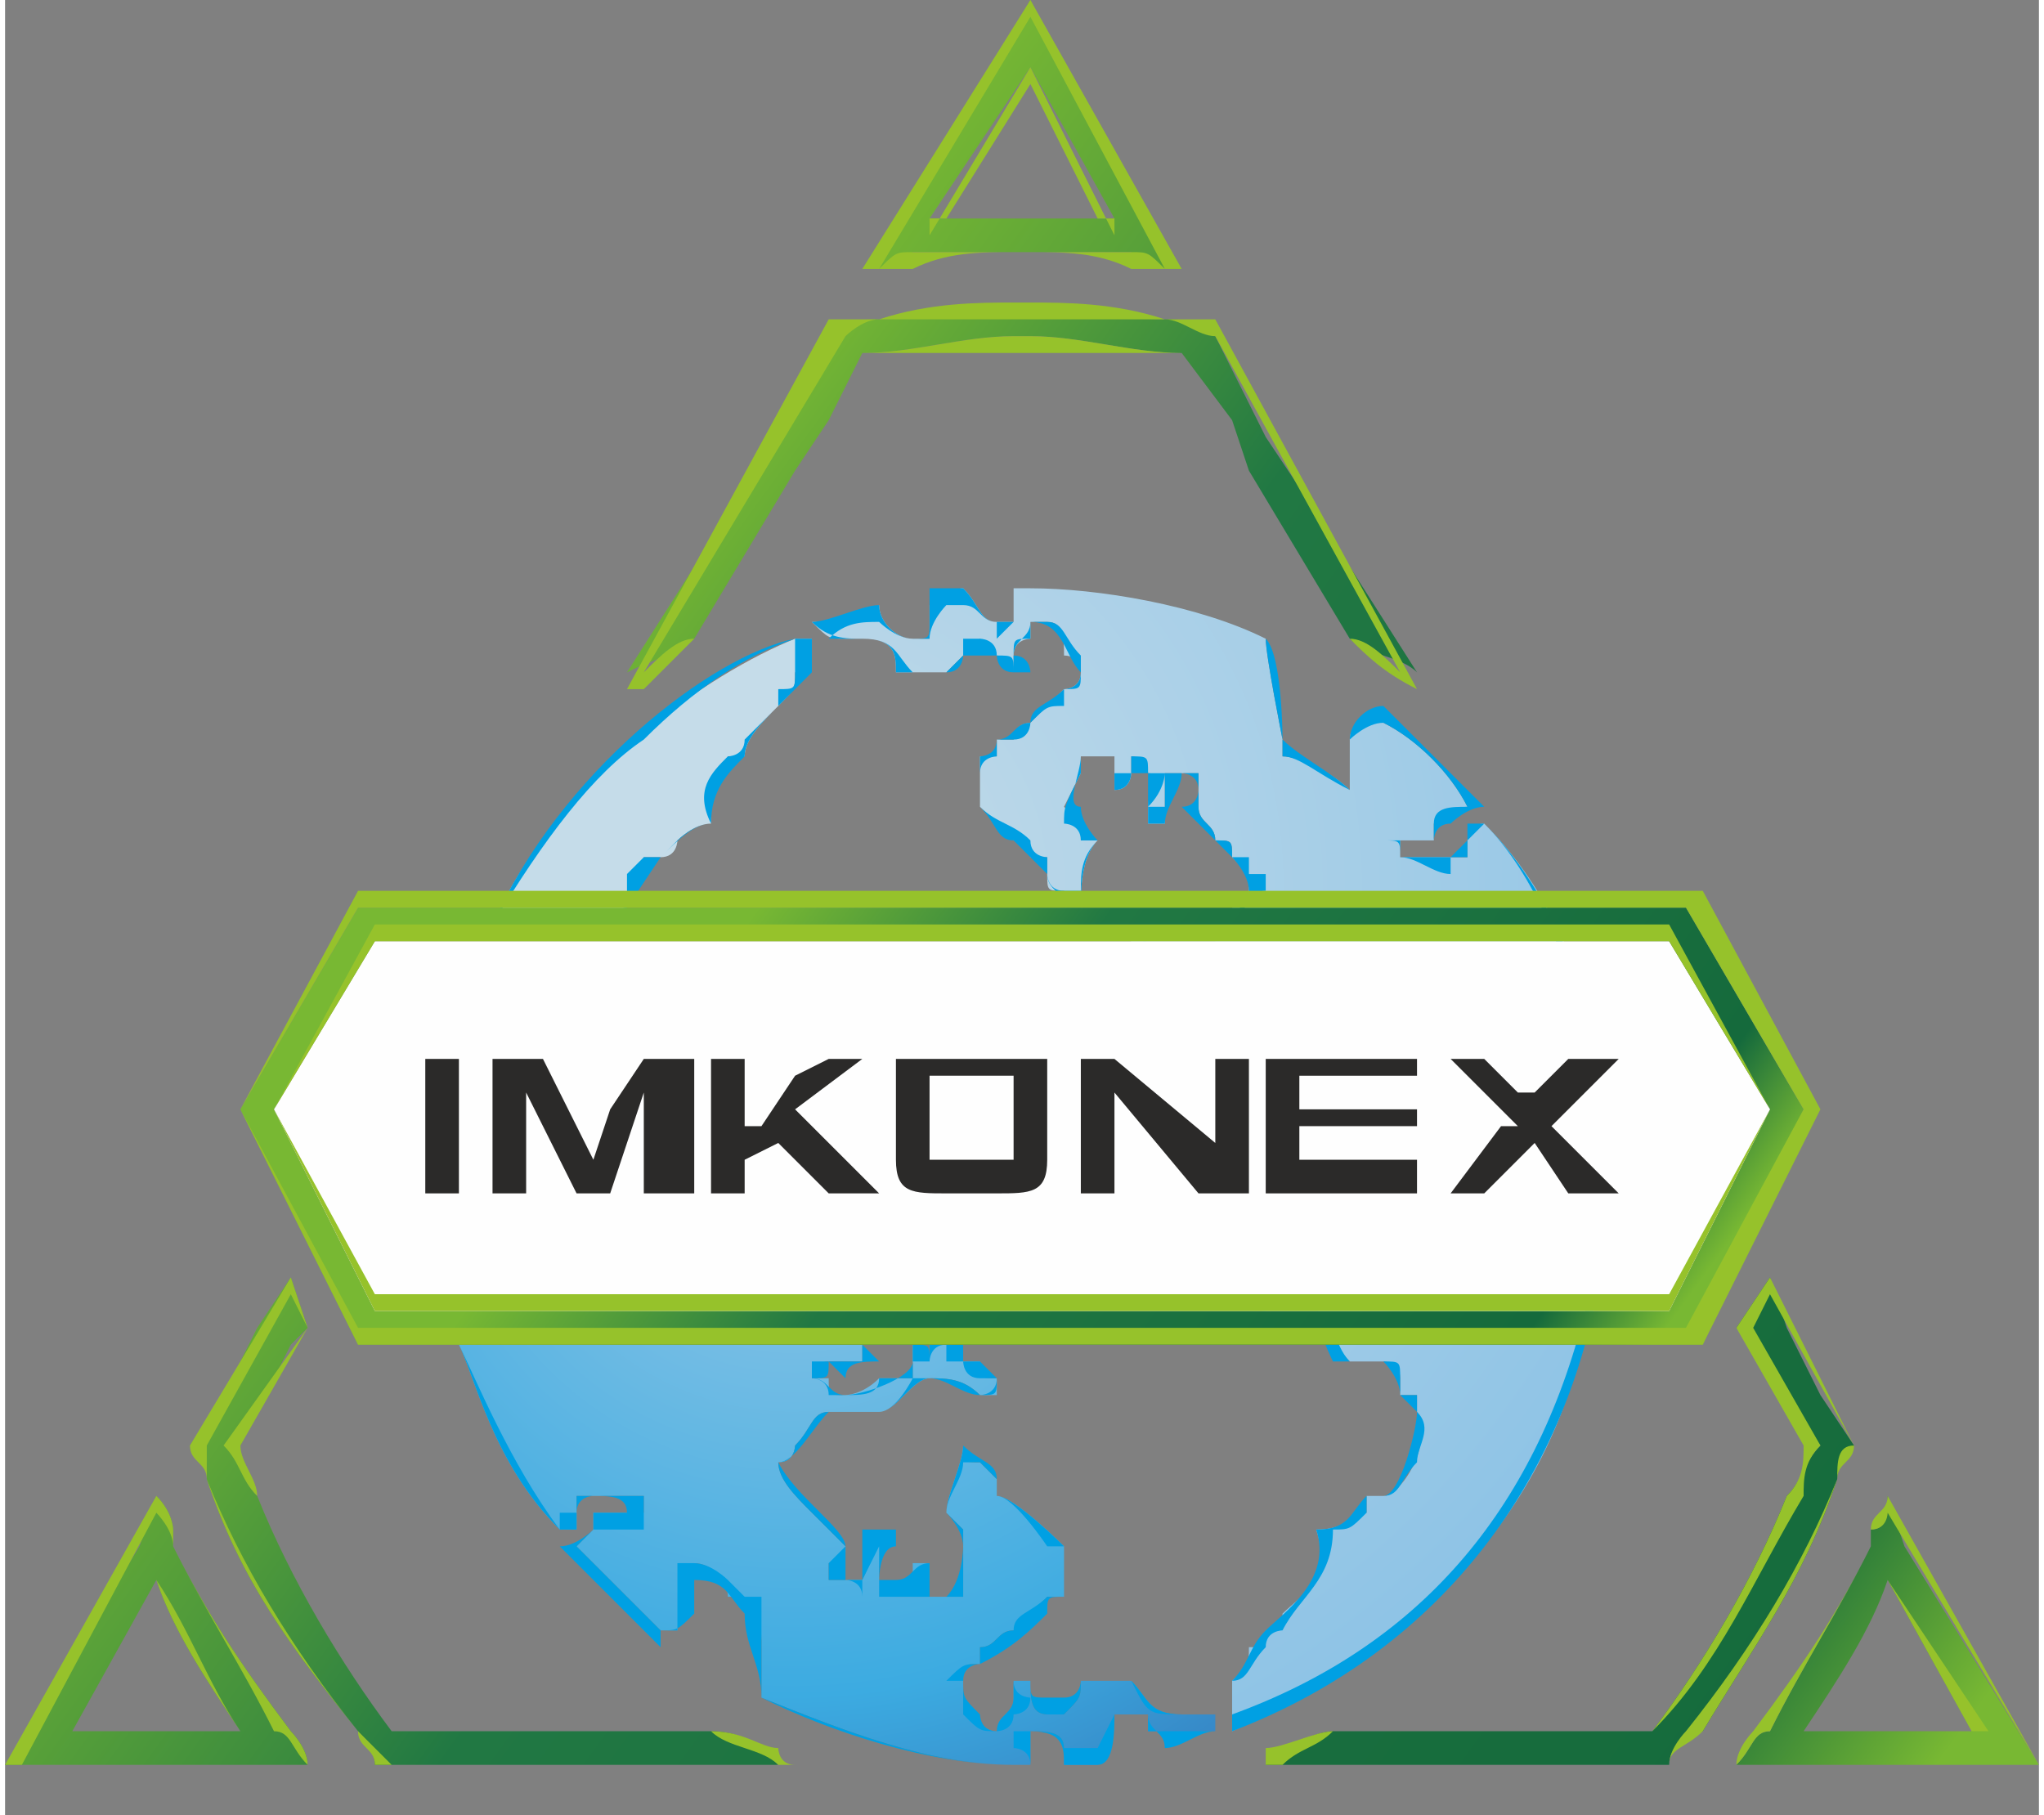 <?xml version="1.0" encoding="UTF-8"?> <svg xmlns="http://www.w3.org/2000/svg" xmlns:xlink="http://www.w3.org/1999/xlink" xml:space="preserve" width="295px" height="262px" version="1.1" style="shape-rendering:geometricPrecision; text-rendering:geometricPrecision; image-rendering:optimizeQuality; fill-rule:evenodd; clip-rule:evenodd" viewBox="0 0 121 108"><rect x="0" y="0" width="121" height="108" fill="#808080" stroke="none"/> <defs> <style type="text/css"> .fil7 {fill:none;fill-rule:nonzero} .fil13 {fill:#FEFEFE;fill-rule:nonzero} .fil14 {fill:#2B2A29;fill-rule:nonzero} .fil1 {fill:#96C22B;fill-rule:nonzero} .fil9 {fill:#00A0E3;fill-rule:nonzero} .fil8 {fill:url(#id0)} .fil11 {fill:url(#id1)} .fil10 {fill:url(#id2)} .fil4 {fill:url(#id3);fill-rule:nonzero} .fil2 {fill:url(#id4);fill-rule:nonzero} .fil6 {fill:url(#id5);fill-rule:nonzero} .fil5 {fill:url(#id6);fill-rule:nonzero} .fil0 {fill:url(#id7);fill-rule:nonzero} .fil12 {fill:url(#id8);fill-rule:nonzero} .fil3 {fill:url(#id9);fill-rule:nonzero} </style> <radialGradient id="id0" gradientUnits="userSpaceOnUse" gradientTransform="matrix(2.001 -0 -0 2.001 -47 -68)" cx="46.877" cy="67.511" r="62.306" fx="46.877" fy="67.511"> <stop offset="0" style="stop-opacity:1; stop-color:#98C8E6"></stop> <stop offset="0.271" style="stop-opacity:1; stop-color:#3CABE1"></stop> <stop offset="0.51" style="stop-opacity:1; stop-color:#2C4594"></stop> <stop offset="0.678" style="stop-opacity:1; stop-color:#363785"></stop> <stop offset="0.741" style="stop-opacity:1; stop-color:#2C4594"></stop> <stop offset="1" style="stop-opacity:1; stop-color:#2C4594"></stop> </radialGradient> <radialGradient id="id1" gradientUnits="userSpaceOnUse" gradientTransform="matrix(2.411 -0 -0 2.411 -65 -74)" cx="46.172" cy="52.255" r="25.725" fx="46.172" fy="52.255"> <stop offset="0" style="stop-opacity:1; stop-color:#C5DCE9"></stop> <stop offset="0.259" style="stop-opacity:1; stop-color:#C5DCE9"></stop> <stop offset="1" style="stop-opacity:1; stop-color:#94C6E6"></stop> </radialGradient> <radialGradient id="id2" gradientUnits="userSpaceOnUse" gradientTransform="matrix(2.066 -0 -0 2.066 -50 -56)" cx="46.916" cy="52.67" r="93.378" fx="46.916" fy="52.67"> <stop offset="0" style="stop-opacity:1; stop-color:#C5DCE9"></stop> <stop offset="0.302" style="stop-opacity:1; stop-color:#8DC3E6"></stop> <stop offset="0.49" style="stop-opacity:1; stop-color:#3CABE1"></stop> <stop offset="0.702" style="stop-opacity:1; stop-color:#2C4594"></stop> <stop offset="0.839" style="stop-opacity:1; stop-color:#363785"></stop> <stop offset="0.89" style="stop-opacity:1; stop-color:#2C4594"></stop> <stop offset="1" style="stop-opacity:1; stop-color:#2C4594"></stop> </radialGradient> <linearGradient id="id3" gradientUnits="userSpaceOnUse" x1="56.102" y1="4.808" x2="171.329" y2="88.68"> <stop offset="0" style="stop-opacity:1; stop-color:#78B833"></stop> <stop offset="0.29" style="stop-opacity:1; stop-color:#217843"></stop> <stop offset="0.878" style="stop-opacity:1; stop-color:#156A3C"></stop> <stop offset="0.988" style="stop-opacity:1; stop-color:#78B833"></stop> <stop offset="1" style="stop-opacity:1; stop-color:#78B833"></stop> </linearGradient> <linearGradient id="id4" gradientUnits="userSpaceOnUse" xlink:href="#id3" x1="-44.361" y1="-8.807" x2="136.359" y2="122.723"> </linearGradient> <linearGradient id="id5" gradientUnits="userSpaceOnUse" xlink:href="#id3" x1="47.931" y1="19.312" x2="125.506" y2="75.775"> </linearGradient> <linearGradient id="id6" gradientUnits="userSpaceOnUse" xlink:href="#id3" x1="8.435" y1="75.664" x2="96.038" y2="139.422"> </linearGradient> <linearGradient id="id7" gradientUnits="userSpaceOnUse" xlink:href="#id3" x1="5.883" y1="19.703" x2="119.099" y2="102.111"> </linearGradient> <linearGradient id="id8" gradientUnits="userSpaceOnUse" xlink:href="#id3" x1="44.622" y1="54.23" x2="92.429" y2="89.026"> </linearGradient> <linearGradient id="id9" gradientUnits="userSpaceOnUse" xlink:href="#id3" x1="-4.262" y1="87.236" x2="105.252" y2="166.944"> </linearGradient> </defs> <g id="Слой_x0020_1">  <g id="_2341308813792"> <path class="fil0" d="M113 92l-1 -3c0,1 0,2 -1,2 0,0 0,1 0,1 -2,4 -4,7 -6,11 -1,0 -1,1 -2,2l3 0 15 0 -8 -13zm-1 2l0 0 5 9 -10 0c2,-3 4,-6 5,-9z"></path> <path class="fil1" d="M121 105l-18 0 0 0c0,-1 1,-2 1,-2 3,-4 5,-7 7,-11 0,-1 0,-1 0,-1 0,-1 1,-1 1,-2l0 0 9 16zm-18 0l0 0 18 0 -9 -15c0,0 0,1 -1,1 0,0 0,1 0,1 -2,4 -4,7 -6,11 -1,0 -1,1 -2,2zm15 -2l0 0 -11 0 0 0c2,-3 4,-6 5,-9l0 0 6 9zm-11 0l0 0 10 0 -5 -9c-1,3 -3,6 -5,9z"></path> <path class="fil2" d="M110 86l-2 -3 -2 -4 -1 -3 0 0 -2 3 1 1 1 2 3 4c-1,1 -1,2 -2,3 -2,5 -5,10 -8,14l-4 0 -3 0 -12 0c-1,0 -3,1 -4,2 0,0 0,0 0,0l13 0 3 0 5 0 3 0c0,-1 1,-2 2,-2 3,-5 6,-9 8,-15 0,-1 1,-2 1,-2z"></path> <path class="fil1" d="M99 105l-25 0 1 0c0,0 0,-1 0,-1 1,0 3,-1 4,-1l0 0 19 0c3,-4 6,-9 8,-14 1,-1 1,-2 1,-3l-4 -7 2 -3 0 0 5 10 0 0c0,1 -1,1 -1,2 -2,6 -5,10 -8,15 -1,1 -2,1 -2,2l0 0zm-23 0l0 0 23 0c0,-1 1,-2 1,-2 4,-5 7,-10 9,-15 0,-1 0,-2 1,-2l-5 -9 -1 2 4 7 0 0c-1,1 -1,2 -1,3 -3,5 -5,10 -9,14l0 0 -19 0c-1,1 -2,1 -3,2z"></path> <path class="fil3" d="M10 92c0,0 0,0 0,-1 0,0 0,-1 -1,-2l-1 3 -8 13 16 0 2 0c0,-1 -1,-2 -1,-2 -3,-4 -5,-7 -7,-11zm-6 11l0 0 5 -9c1,3 3,6 5,9l-10 0z"></path> <path class="fil1" d="M19 105l-19 0 9 -16 0 0c1,1 1,2 1,2l0 0c0,1 0,1 0,1 2,4 4,7 7,11 0,0 1,1 1,2l1 0zm-18 0l0 0 17 0c-1,-1 -1,-2 -2,-2 -2,-4 -4,-7 -6,-11 0,0 0,0 0,0l0 0c0,-1 -1,-2 -1,-2l-8 15zm13 -2l0 0 -10 0 5 -9 0 0c2,3 3,6 5,9l0 0zm-10 0l0 0 10 0c-2,-3 -4,-6 -5,-9l-5 9z"></path> <path class="fil4" d="M60 15l1 0 0 0c2,0 4,0 6,0 1,1 2,1 3,1l-2 -2 -7 -14 -8 14 -1 2c1,0 1,0 2,-1 2,0 4,0 6,0zm1 -11l0 0 5 9c-2,0 -4,0 -5,0 0,0 0,0 0,0 0,0 -1,0 -1,0 -1,0 -3,0 -5,0l6 -9z"></path> <path class="fil1" d="M51 16l10 -16 9 16 0 0c-1,0 -2,0 -3,0 -2,-1 -4,-1 -6,-1l-1 0c-2,0 -4,0 -6,1 -1,0 -1,0 -2,0l-1 0zm10 -15l0 0 -9 15c1,-1 1,-1 2,-1 2,0 4,0 6,0l1 0c2,0 4,0 6,0 1,0 1,0 2,1l-8 -15zm-6 13l0 0 6 -10 5 10 0 -1c-2,0 -4,0 -5,0l-1 0c-1,0 -3,0 -5,0l0 1zm6 -9l0 0 -5 8c1,0 3,0 4,0l1 0c1,0 3,0 4,0l-4 -8z"></path> <path class="fil5" d="M42 103l-11 0 -3 0 -5 0c-3,-4 -6,-9 -8,-14 -1,-1 -1,-2 -1,-3l2 -4 1 -2 1 -1 -1 -3 0 0 -2 3 -2 4 -2 3c1,0 1,1 1,2 2,6 5,10 9,15 0,0 1,1 1,2l3 0 5 0 3 0 14 0c-1,0 -1,0 -1,0 -1,-1 -2,-2 -4,-2z"></path> <path class="fil1" d="M47 105l-25 0 0 0c0,-1 -1,-1 -1,-2 -4,-5 -7,-9 -9,-15 0,-1 -1,-1 -1,-2l0 0 6 -10 1 3 -4 7c0,1 1,2 1,3 2,5 5,10 8,14l19 0 0 0c2,0 3,1 4,1 0,0 0,1 1,1l0 0zm-24 0l0 0 23 0c-1,-1 -3,-1 -4,-2l-19 0 0 0c-3,-4 -6,-9 -8,-14 -1,-1 -1,-2 -2,-3l0 0 5 -7 -1 -2 -5 9c0,0 0,1 0,2 2,5 5,10 9,15 0,0 1,1 2,2z"></path> <path class="fil6" d="M84 40l-7 -11 -2 -3 -2 -4 -1 -2c-1,-1 -2,-1 -3,-1 -3,0 -6,-1 -8,-1 0,0 0,0 0,0 0,0 -1,0 -1,0 -2,0 -5,1 -8,1 -1,0 -2,0 -2,1l-2 2 -2 4 -2 3 -7 11c2,-1 3,-1 4,-2l6 -10 2 -3 2 -4c3,0 6,-1 9,-1l1 0 0 0c3,0 6,1 9,1l3 4 1 3 6 10c1,1 3,1 4,2z"></path> <path class="fil1" d="M37 41l12 -22 0 0c1,0 2,0 3,0 3,-1 6,-1 8,-1l1 0c2,0 5,0 8,1 1,0 2,0 3,0l0 0 12 22 0 0c-2,-1 -3,-2 -4,-3l0 0 -10 -17c-3,0 -6,0 -9,0l-1 0c-3,0 -6,0 -9,0l-10 17 0 0c-1,1 -2,2 -3,3l-1 0zm13 -21l0 0 -12 20c1,-1 2,-2 3,-2l10 -17 0 0c3,0 6,-1 9,-1l1 0c3,0 6,1 9,1l0 0 10 17c1,0 2,1 3,2l-11 -20c-1,0 -2,-1 -3,-1 -3,0 -6,0 -8,0l-1 0c-2,0 -5,0 -8,0 -1,0 -2,1 -2,1z"></path> <g> <path class="fil7" d="M23 70c0,21 17,38 38,38 20,0 37,-17 37,-38 0,-21 -17,-38 -37,-38 -21,0 -38,17 -38,38z"></path> </g> <path class="fil8" d="M60 105c-5,0 -10,-2 -15,-4 0,-1 0,-2 0,-3 0,-1 0,-2 -1,-2l0 -1 0 0c0,0 -1,0 -1,0 0,-1 -1,-2 -2,-2l0 0 0 0c-1,1 0,2 0,3 0,0 0,0 0,0 -1,0 -1,1 -1,1 0,0 0,0 -1,0 0,0 0,0 0,0 -1,-1 -4,-4 -5,-5 0,0 1,-1 1,-1l0 0 0 -1 3 0 0 0 0 0c0,0 0,0 0,0 0,0 0,0 0,-1 -1,0 -2,0 -3,0 0,0 0,0 0,0 0,0 -1,0 -1,0 0,0 0,0 0,0l0 1 0 0c0,0 0,0 0,1 -1,0 -1,0 -1,0 0,0 0,0 0,0 0,0 0,0 0,0 -4,-4 -5,-9 -6,-11l24 0c0,0 0,0 0,0 0,0 0,0 0,0 0,1 0,1 0,1 -1,0 -1,0 -1,0 -1,0 -1,0 -1,0l0 0 0 0c0,0 0,0 0,0 -1,0 -1,1 -1,1l0 0 0 0c1,0 1,0 1,0 0,1 0,1 1,1l0 0 0 0c0,0 1,0 2,-1 2,0 2,0 2,0 0,-1 0,-1 0,-1 0,-1 0,-1 0,-1 0,0 0,0 0,0 0,0 1,1 1,1l0 0c0,0 0,0 0,0 0,0 0,0 0,0 0,0 0,0 0,0l0 0c0,-1 0,-1 0,-1 1,0 1,0 1,0 0,0 0,0 0,0 1,0 1,0 1,1 0,0 0,0 0,0 0,0 0,0 1,0 0,0 0,0 0,0l0 0 0 0c0,1 0,1 1,1 0,0 0,0 0,0 0,0 0,1 0,1 0,0 -1,0 -1,0l0 0c-1,-1 -2,-1 -3,-1l0 0 0 0c-1,0 -2,2 -3,2 0,0 0,0 0,0 -1,0 -1,0 -1,0 -1,0 -1,0 -1,0 -1,0 -1,0 -1,0 -1,0 -1,1 -2,2 0,0 0,1 -1,1l0 0 0 0c0,1 1,2 2,3 1,1 2,2 2,2 0,1 0,1 -1,1 0,1 0,1 0,1l0 0 1 0c0,0 0,0 0,0 0,0 1,0 1,0l0 0 0 0c0,0 1,-2 1,-3l0 0c0,1 0,1 0,1 0,0 0,0 1,0 -1,0 -1,1 -1,2l0 0 0 0c0,0 0,0 0,0 1,1 1,1 1,1l1 0 0 -1c0,0 0,0 0,-1 0,0 1,0 1,0 0,1 0,1 0,1 -1,0 -1,0 -1,1l1 0 0 0c0,0 0,0 1,0 0,0 0,0 0,0l1 0 0 0c0,-1 0,-3 0,-3l0 -1 0 0c0,0 -1,-1 -1,-1 0,-1 1,-3 1,-4 0,1 0,1 1,1 0,0 1,1 1,1l0 0 0 0c0,1 0,1 0,1l0 0 0 0c1,0 4,3 4,3l0 0 0 0c0,0 0,2 0,3 -1,0 -1,0 -1,0 0,0 0,0 0,0 -1,1 -1,1 -2,2 -1,0 -1,1 -2,1 0,0 0,1 0,1 -1,0 -1,0 -1,1l0 0 0 0c0,0 0,1 0,1 0,0 0,1 0,1l0 0 0 0c1,0 1,1 2,1l0 0 0 0c0,0 0,0 1,-1 0,0 0,0 0,-1l0 0 0 -1 1 0c0,0 0,0 0,0 0,1 0,2 1,2 0,0 0,0 0,0 1,0 1,0 1,0 0,0 0,0 0,0l0 0 0 0c1,-1 1,-1 1,-2 1,0 1,0 2,0 0,0 1,0 1,0 1,1 1,2 3,2 0,0 0,0 0,0 1,0 1,0 2,0 0,0 0,0 0,0 0,1 0,1 0,1 -1,0 -2,0 -3,1 0,-1 0,-1 -1,-1 0,0 0,-1 0,-1l0 0 -2 0 0 0c0,2 -1,3 -1,3l0 0 0 0c-1,0 -1,0 -1,0 -1,0 -1,0 -1,0 0,-1 0,-1 0,-1 0,-1 -1,-1 -2,-1l0 0c0,0 0,0 0,0 0,0 0,0 0,0l0 0 0 1 0 0c0,0 0,1 0,1 0,0 0,0 -1,0z"></path> <path class="fil9" d="M51 80c0,0 0,0 0,0 0,0 0,0 0,0 0,0 0,1 0,1 -1,0 -1,0 -1,0 -1,0 -1,0 -1,0l0 0 -1 0c0,0 0,0 0,0 0,0 0,0 0,1l0 0 0 0c0,0 1,0 1,1 0,0 0,0 1,0l0 0 0 0c1,0 2,0 2,-1 2,0 2,0 2,0 0,-1 0,-1 0,-1 0,0 0,0 0,-1 0,1 0,1 0,1l1 0 0 0c0,0 0,0 0,0 0,0 0,0 0,0 0,0 0,0 0,0l0 0 0 0c0,0 0,-1 1,-1 0,0 0,0 0,0 0,0 0,0 0,1 0,0 0,0 1,0 0,0 0,1 1,1 0,0 0,0 0,0l0 0c0,0 0,0 1,0 0,0 0,0 0,0 0,0 0,0 0,0 0,1 -1,1 -1,1 0,0 0,0 0,0 -1,-1 -2,-1 -3,-1l-1 0 0 0c0,0 -1,2 -2,2 0,0 0,0 0,0 -1,0 -1,0 -1,0 -1,0 -1,0 -1,0 -1,0 -1,0 -1,0 -1,0 -1,1 -2,2 0,0 0,1 -1,1l0 0 0 0c0,1 1,2 2,3 1,1 2,2 2,2 -1,1 -1,1 -1,1 0,1 0,1 0,1l0 0 1 0c0,0 0,0 0,0 0,0 1,0 1,1l0 0 0 -1 0 0c0,0 1,-2 1,-2l0 0c0,0 0,0 0,0 0,0 0,1 0,2l0 1 0 0c0,0 0,0 0,0 1,0 1,0 1,0l1 0 0 0c0,-1 0,-1 0,-1 0,0 0,0 0,1l0 0 0 0 1 0c0,0 0,0 1,0 0,0 0,0 0,0l0 0 1 0 0 0 0 0c0,-1 0,-3 0,-3l0 -1 0 0c0,0 -1,-1 -1,-1 0,-1 1,-2 1,-3 0,0 0,0 1,0 0,0 1,1 1,1l0 0 0 1c0,0 0,0 0,0l0 0 0 0 0 0c1,0 3,3 3,3l0 0 1 0c0,1 0,2 0,3 -1,0 -1,0 -1,0 0,0 0,0 0,0 -1,1 -2,1 -2,2 -1,0 -1,1 -2,1 0,0 0,0 0,1 -1,0 -1,0 -2,1l0 0 1 0c0,0 0,1 0,1 0,0 0,1 0,1l0 0 0 0c1,1 1,1 2,1l0 0 0 0c0,0 1,0 1,-1 0,0 1,0 1,-1l0 0 0 0c0,0 -1,0 -1,-1l1 0c0,0 0,0 0,0 0,1 0,2 1,2 0,0 0,0 0,0 1,0 1,0 1,0 0,0 0,0 0,0l0 0 0 0c1,-1 1,-1 1,-2 1,0 1,0 2,0 0,0 0,0 1,0 1,2 1,2 3,2 0,0 0,0 0,0 1,0 1,0 2,0 0,0 0,0 0,1 0,0 0,0 0,0 -1,0 -2,0 -3,0 0,0 0,0 -1,0 0,0 0,-1 0,-1l0 0 0 0 -2 0 0 0 0 0c-1,2 -1,2 -1,2l0 0 0 0 -1 0c0,0 0,0 0,0 0,0 -1,0 -1,0 0,0 0,0 0,0 0,-1 -1,-1 -2,-1 0,0 0,0 0,0l0 0 0 0c0,0 0,0 0,0 0,0 0,0 0,0l-1 0 0 0 0 1 0 0 0 0c0,0 1,0 1,1 -1,0 -1,0 -1,0 -5,0 -10,-2 -15,-4 0,-1 0,-2 0,-3 0,-1 0,-2 0,-2l0 -1 -1 0c0,0 0,0 -1,-1 0,0 -1,-1 -2,-1l0 0 -1 0c0,1 0,2 0,3 0,0 0,0 0,0 0,0 0,1 0,1 0,0 -1,0 -1,0 0,0 0,0 0,0 -1,-1 -4,-4 -5,-5 0,0 1,-1 1,-1l1 0 0 0 0 0 2 0 0 0 0 -1 0 0 0 0 0 0c0,0 0,0 0,0 0,0 0,-1 0,-1 -1,0 -2,0 -3,0 0,0 0,0 0,0 0,0 -1,0 -1,0 0,0 0,0 0,0l0 0 0 1c0,0 0,0 -1,0 0,1 0,1 0,1 0,0 0,0 0,0 -3,-4 -5,-9 -6,-11l24 0zm0 0l0 0 -24 0c1,2 2,7 6,11 0,0 0,0 0,0 0,0 0,0 1,0 0,-1 0,-1 0,-1 0,-1 1,-1 1,-1 0,0 0,0 0,0 1,0 2,0 2,1 1,0 1,0 1,0 0,0 0,0 0,0 -1,0 -2,0 -3,0 0,1 0,1 0,1 0,0 -1,1 -2,1 1,1 5,5 6,6 0,0 0,-1 0,-1 1,0 1,0 2,-1 0,-1 0,-2 0,-2 2,0 2,1 3,2 0,2 1,3 1,5 4,2 10,4 15,4 1,0 1,0 1,0 0,0 0,-1 0,-1 0,0 0,-1 0,-1 0,0 0,0 0,0 0,0 0,0 0,0 2,0 2,1 2,2 1,0 1,0 2,0 0,0 0,0 0,0 1,0 1,-2 1,-3 0,0 1,0 2,0 0,1 1,1 1,2 1,0 2,-1 3,-1 0,0 0,-1 0,-1 0,0 -1,0 -2,0 0,0 0,0 0,0 -2,0 -2,-1 -3,-2 -1,0 -2,0 -3,0 0,0 0,0 0,0 0,0 0,1 -1,1 0,0 0,0 0,0 0,0 0,0 0,0 -1,0 -1,0 -1,0 -1,0 -1,0 -1,-1 0,0 -1,0 -1,0 0,0 0,1 0,1 0,1 -1,1 -1,2 -1,0 -1,-1 -1,-1 -1,-1 -1,-1 -1,-2 0,-1 1,-1 1,-1 2,-1 3,-2 4,-3 0,-1 0,-1 1,-1 0,-1 0,-3 0,-3 0,0 -3,-3 -4,-3 0,0 0,0 0,-1 0,-1 -1,-1 -2,-2 0,0 0,0 0,0 0,1 -1,3 -1,4 0,0 1,1 1,2 0,0 0,2 -1,3 0,0 0,0 0,0 0,0 0,0 0,0 -1,0 -1,0 -1,0 0,-1 0,-1 0,-1 0,-1 0,-1 0,-1 -1,0 -1,1 -2,1 0,0 0,0 -1,0 0,0 0,-2 1,-2 0,0 0,0 0,-1 -1,0 -1,0 -2,0 0,1 0,3 0,3 0,0 0,0 0,0 -1,0 -1,0 -1,0 0,-1 0,-1 0,-2 0,-1 -3,-3 -4,-5 1,0 2,-2 3,-3 0,0 0,0 1,0 0,0 1,0 2,0 0,0 0,0 0,0 1,0 2,-2 3,-2 1,0 2,1 3,1 1,0 1,0 1,-1 0,0 0,0 0,0 0,0 0,0 0,0 0,0 0,0 -1,-1 0,0 -1,0 -1,0 0,0 0,-1 0,-1 0,0 -1,0 -2,0 0,0 0,0 0,0 0,1 0,0 0,1 0,-1 0,-1 -1,-1 0,0 0,0 0,0 0,0 0,1 0,1 0,1 -3,2 -4,2 -1,0 -1,-1 -2,-1 1,0 1,0 1,-1 0,0 0,0 1,1 0,-1 1,-1 2,-1 -1,-1 -1,-1 -1,-1z"></path> <path class="fil10" d="M73 103c0,-1 0,-1 0,-2 0,0 0,-1 0,-1 1,-1 1,-1 1,-2 1,0 1,0 1,-1 0,0 1,0 1,-1 1,-1 3,-2 2,-5 2,0 2,-1 3,-1 0,0 0,-1 0,-1l1 0 0 0c1,0 3,-3 2,-5 0,0 0,0 0,-1 -1,0 -1,0 -1,0 0,0 0,-1 0,-1 0,-1 -1,-1 -1,-1l0 0 -2 0c-1,-1 -2,-3 -2,-3l0 0 -3 0c-1,0 -2,-2 -3,-2 0,0 0,0 0,0 -1,0 -1,0 -1,0 -1,0 -1,0 -1,0 0,0 0,0 0,0 -1,0 -2,0 -2,1 -1,0 -1,0 -1,0l-1 0 0 0c0,0 -1,0 -1,0 0,0 0,0 -1,0 0,0 0,0 0,0l0 0 0 0c-1,0 -1,-1 -2,-1 1,-1 1,-1 1,-1l0 0 0 0c-1,-1 -1,-1 -1,-1 -1,-1 -1,-1 -2,-1l0 0 0 0c0,0 0,0 0,0 0,0 0,0 0,0l0 0 0 0c-1,0 -1,-1 -1,-1l1 -4c0,0 0,0 1,0 0,0 0,0 0,0l0 0 0 0c0,-1 0,-1 1,-1 0,0 0,0 1,0 0,0 0,0 0,1 0,0 0,0 1,0 0,1 0,2 1,2l0 0 0 0c0,-1 0,-1 1,-1 0,0 0,0 0,-1 0,0 -1,0 -1,0 0,-1 0,-1 0,-1 0,-1 1,-1 1,-2l0 0 0 -1c0,0 1,0 1,-1 0,0 0,0 0,0l0 0 0 0c0,0 0,-1 0,-1 0,0 0,0 0,0 0,0 0,0 0,-1 0,0 0,0 1,0l0 0c0,0 0,0 0,0l0 1 1 0 1 -1c0,0 0,0 0,0l0 0 0 0c-1,-1 -1,-1 -1,-1 0,0 1,-1 1,-1 0,0 1,0 1,0 0,0 0,0 0,0 0,0 0,0 1,0l0 0 0 0c0,0 0,0 0,0 0,0 0,0 0,-1l0 0 0 0c0,0 -1,-1 -1,-1l0 0 0 0c-1,0 -2,0 -3,1 -1,0 -1,0 -2,0l0 0 0 0c0,0 0,1 0,1l0 0c0,0 0,0 0,0 0,0 0,0 -1,0l0 0 0 0c0,0 0,0 0,0 0,0 0,0 0,0 -1,0 -1,0 -1,0 0,0 0,0 0,0l0 -1 0 0c-1,0 -1,0 -1,0 0,0 -1,0 -1,0l0 0c0,0 0,-1 -1,-1 1,0 1,0 1,0 0,0 0,0 0,0 1,0 2,0 3,0 0,0 1,0 2,-1 0,0 1,0 1,0 0,0 0,0 0,0l1 0 0 0c0,0 0,0 0,0 1,0 1,0 2,0 0,0 1,0 1,0l0 0 0 0c0,-1 1,-1 1,-2 1,0 1,-1 1,-1l0 0 0 -1c0,0 0,0 0,0 -1,-1 -1,-1 -1,-1 0,-1 0,-1 -1,-1 0,-1 -1,-1 -1,-2 0,0 0,-1 0,-1 0,0 0,0 0,0l0 -1 0 0c0,0 0,0 0,0 0,0 -1,0 -1,0l-1 0 0 0c0,1 0,1 0,2 0,0 0,0 0,1 0,0 0,0 0,0 -1,0 -1,0 -1,0 0,-1 0,-1 0,-1 0,-1 1,-2 0,-2l0 0 0 0c0,0 0,-1 -1,-1l0 0 0 1c0,0 0,1 -1,1l0 -2 -2 0c0,0 0,0 0,0 0,0 0,0 0,0l0 0 0 0c0,1 0,1 0,1 -1,2 -1,2 -1,2 1,1 1,1 1,2 0,0 1,0 1,0 -1,1 -1,3 -1,4l0 0c-1,-1 -1,-1 -1,-1 -1,0 -1,0 -1,-1l0 -1 0 0c-1,0 -1,0 -1,0 0,0 0,-1 -1,-1 0,0 -1,-1 -2,-2l0 0c0,-1 0,-2 0,-3 0,0 1,0 1,0 0,0 0,-1 0,-1 0,0 1,0 1,0 0,-1 1,-1 1,-1l0 0 0 0c1,-1 1,-1 2,-2 0,0 0,0 0,0 0,0 1,0 1,-1l0 0 0 0c0,0 0,-1 -1,-1 0,-1 0,-2 -1,-2l-1 0 0 0c0,0 0,1 0,1 0,0 -1,0 -1,1l0 0 0 0c0,0 0,1 0,1l0 0 0 0 0 0c0,0 0,0 0,0 0,-1 -1,-1 -1,-1 0,0 -1,-1 -1,-1 0,0 0,0 -1,1l0 0 0 0c0,0 -1,1 -1,1 0,0 -1,0 -2,0 0,0 0,0 0,0 0,0 0,0 0,0 0,0 -1,0 -1,0 0,-1 0,-2 -2,-2 0,0 0,0 0,0 0,0 -1,0 -1,0 -1,0 -1,0 -2,-1 2,0 3,0 4,-1 0,1 1,2 2,2 0,0 0,0 0,0 0,0 0,0 0,0 0,0 0,0 0,0 0,0 0,0 0,0l0 0c1,0 1,0 1,0 0,-1 0,-2 0,-2 1,-1 2,-1 2,-1l0 0c1,1 1,2 2,2 0,0 0,0 0,0 0,0 0,0 0,0 1,0 1,0 1,0l0 0 0 0c0,0 0,-1 0,-1l0 0 0 -1c0,0 0,0 0,0 0,0 0,0 0,0 0,0 1,0 1,0 4,0 10,1 14,3 0,1 1,6 1,6l0 1 0 0c1,0 3,1 4,2l0 0 0 0c0,0 0,-1 0,-1 0,0 0,-2 0,-2l0 0 0 0c0,-1 1,-1 2,-1 2,1 4,3 5,5 0,0 0,0 0,0 -1,0 -1,1 -2,1 0,0 0,0 0,1 0,0 0,0 0,0 0,0 0,0 0,0 -1,0 -1,0 -1,0 -1,0 -1,0 -1,0l-1 0 1 0c0,0 0,0 0,0 0,1 0,1 0,1 1,0 2,0 3,0l0 0 0 0c0,0 0,0 1,0l0 0 0 -1c0,0 0,-1 1,-1 0,0 0,0 0,0 7,7 9,19 6,30 -2,11 -10,19 -21,24z"></path> <path class="fil9" d="M61 35c4,0 10,1 14,3 0,1 1,6 1,6l0 1 0 0c1,0 2,1 4,2l0 0 0 0c0,0 0,-1 0,-1 0,0 0,-2 0,-2l0 0 0 0c0,0 1,-1 2,-1 2,1 4,3 5,5 0,0 0,0 0,0 -1,0 -2,0 -2,1 0,0 0,0 0,1 0,0 0,0 0,0 -1,0 -1,0 -1,0 -1,0 -1,0 -2,0l0 0 0 0c1,0 1,0 1,1 0,0 0,0 0,0 1,0 2,1 3,1l0 0 0 -1c0,0 0,0 1,0l0 0 0 -1 0 0c0,0 0,0 1,-1 0,0 0,0 0,0 3,3 5,8 6,13 2,5 1,11 0,16 -3,12 -10,20 -21,24 0,0 0,0 0,-1 0,0 0,-1 0,-1 1,0 1,-1 2,-2 0,0 0,0 0,0 0,-1 1,-1 1,-1 1,-2 3,-3 3,-6 1,0 1,0 2,-1 0,0 0,0 0,-1l1 0 0 0 0 0c1,0 1,-1 2,-2 0,-1 1,-2 0,-3 0,0 0,-1 0,-1 0,0 -1,0 -1,0 0,0 0,-1 0,-1 0,-1 0,-1 -1,-1l0 0 0 0 -2 0c-1,-1 -1,-3 -2,-3l0 0 0 0 -3 0c-1,-1 -2,-2 -3,-2 0,0 0,0 0,0 -1,0 -1,0 -2,0 0,0 0,0 0,0 0,0 0,0 0,0 -1,0 -2,0 -3,1 0,0 0,0 0,0l-1 0 0 0 0 0c-1,0 -1,0 -1,0 0,0 0,0 -1,0 0,0 0,0 0,0l0 0 0 0c0,0 -1,-1 -1,-1 0,-1 0,-1 0,-1l0 0 0 -1c-1,0 -1,0 -1,0 0,-1 -1,-1 -2,-2l0 0 0 1c0,0 0,0 0,0 0,0 0,0 0,0l0 0 0 0c-1,0 -1,-1 -1,-1l1 -4c0,0 0,0 1,0 0,0 0,0 0,0 0,0 0,0 0,0l0 0 0 0c1,-1 1,-1 1,-1 0,1 0,1 1,1 0,0 0,0 0,0 0,0 0,0 0,0 1,1 1,2 2,2l0 0 1 0c0,-1 0,-1 0,-1 0,0 0,0 0,-1 0,0 0,0 -1,-1 0,0 0,0 0,0 0,-1 1,-1 1,-2l0 0 0 0 0 -1c1,0 1,0 1,0 0,-1 0,-1 1,-1l0 0 0 0c0,0 -1,-1 -1,-1 0,0 0,0 0,0 0,0 0,0 1,-1 0,0 0,0 0,0 0,0 0,0 0,0l0 1 0 0 1 0 1 0 0 -1c0,0 0,0 0,0l0 0 0 0c-1,-1 -1,-1 -1,-1 0,0 1,0 1,-1 0,0 1,0 1,0 0,0 0,0 0,0 0,0 0,0 1,0l0 0 0 0c0,0 0,0 0,0 0,0 0,0 0,0l1 -1 -1 0c0,-1 -1,-1 -1,-1l0 0 -1 0c0,0 -1,0 -2,0 -1,0 -1,1 -2,1l0 0 0 0c0,0 0,1 0,1 0,0 0,0 0,0 0,0 0,0 0,0l-1 -1 0 1c0,0 0,0 0,0 0,0 0,0 0,0 -1,0 -1,0 -1,0l0 0 0 -1 0 0 0 0c-1,0 -1,0 -1,0 0,0 0,0 -1,0 0,0 0,-1 0,-1 0,0 0,0 0,0 0,0 0,0 0,0 1,0 2,0 3,0 1,0 1,0 2,0 0,-1 1,-1 1,-1 0,0 0,0 0,0l1 0 0 0c0,0 0,0 0,0 1,0 1,0 2,0 0,0 1,0 1,0l0 0 0 0c0,0 1,-1 1,-1 1,-1 1,-2 2,-2l0 -1 -1 0c0,0 0,0 0,-1 0,0 -1,0 -1,0 0,-1 0,-1 -1,-1 0,-1 -1,-1 -1,-2 0,0 0,-1 0,-1 0,0 0,0 0,0l0 -1 0 0c0,0 0,0 0,0 0,0 -1,0 -1,0l-1 0 0 0c0,1 0,1 0,2 0,0 0,0 0,0 0,0 0,0 0,0 0,0 -1,0 -1,0 0,0 0,0 0,0 1,-1 1,-2 1,-2l-1 0 0 0c0,-1 0,-1 -1,-1l0 0 0 0 0 1c0,0 0,0 -1,0l0 0c0,0 0,0 0,-1l0 0 0 0c0,0 -1,0 -1,0l-1 0 0 0 0 0c0,0 0,0 0,0 0,0 0,0 0,0l0 0 0 0c0,0 0,1 0,1 -1,2 -1,2 -1,3 0,0 1,0 1,1 0,0 0,0 1,0 -1,1 -1,2 -1,3 -1,0 -1,0 -1,0 -1,0 -1,-1 -1,-1l0 0 0 -1 0 0 0 0c0,0 -1,0 -1,-1 0,0 0,0 0,0 -1,-1 -2,-1 -3,-2 0,0 0,0 0,0 0,-1 0,-2 0,-2 0,-1 1,-1 1,-1 0,0 0,0 0,-1 1,0 1,0 1,0 1,0 1,-1 1,-1l0 0 0 0 0 0c0,0 0,0 0,0 1,-1 1,-1 2,-1 0,-1 0,-1 0,-1 1,0 1,0 1,-1l0 0 0 0c0,0 0,-1 0,-1 -1,-1 -1,-2 -2,-2l-1 0 0 0c0,0 0,0 0,1 -1,0 -1,0 -1,1l0 0 0 0c0,0 0,1 0,1l0 0 0 0 0 0c0,0 0,0 0,0 0,-1 0,-1 -1,-1 0,-1 -1,-1 -1,-1 0,0 0,0 -1,0l0 0 0 0 0 1c0,0 -1,1 -1,1 0,0 -1,0 -2,0 0,0 0,0 0,0 0,0 0,0 0,0 0,0 0,0 0,0 -1,-1 -1,-2 -3,-2 0,0 0,0 0,0 0,0 -1,0 -1,0 -1,0 -1,0 -1,0 1,-1 2,-1 3,-1 0,0 1,1 2,1 0,0 0,0 0,0 0,0 0,0 0,0 0,0 0,0 0,0 1,0 1,0 1,0 0,-1 1,-2 1,-2 0,0 1,0 1,0 1,0 1,1 2,1 0,0 0,1 0,1 0,0 0,0 0,0 1,-1 1,-1 1,-1l0 0 0 0c0,0 0,-1 0,-1l0 0 0 -1c0,0 0,0 0,0 0,0 1,0 1,0zm0 0l0 0c0,0 -1,0 -1,0 0,0 0,0 0,0 0,0 0,0 0,0 0,1 0,2 0,2 0,0 -1,0 -1,0 0,0 0,0 0,0 -1,0 -1,-1 -2,-2 0,0 -1,0 -2,0 0,1 0,2 0,2 0,1 0,1 -1,1 0,0 0,0 0,0 0,0 0,0 0,0 0,0 0,0 0,0 -1,0 -2,-1 -2,-2 -1,0 -3,1 -4,1 1,1 2,1 3,1 0,0 0,0 0,0 2,0 2,1 2,2 0,0 0,0 1,0 0,0 0,0 0,0 1,0 2,0 2,0 1,0 1,-1 1,-1 0,0 1,0 1,0 0,0 1,0 1,0 0,0 0,1 1,1 0,0 0,0 0,0 0,0 0,0 0,0 0,0 1,0 1,0 0,0 0,-1 -1,-1 0,-1 1,-1 1,-2 2,0 2,2 3,3 0,1 -1,1 -1,1 -1,1 -2,1 -2,2 0,0 0,0 0,0 -1,0 -1,1 -2,1 0,1 -1,1 -1,1 0,1 0,2 0,3 1,1 1,2 2,2 1,1 1,1 1,1 1,1 1,1 1,1 0,1 1,1 1,2 1,0 1,0 1,0 0,-1 0,-3 1,-4 0,0 -1,-1 -1,-2 -1,0 0,-2 0,-3 0,0 0,0 0,0 0,0 0,0 0,0 1,0 1,0 2,0 0,1 0,1 0,2 1,0 1,-1 1,-1 1,0 1,0 1,0 0,0 0,2 0,3 0,0 1,0 1,0 0,-1 1,-2 1,-3 0,0 1,0 1,1 0,0 0,1 -1,1 1,1 2,2 3,3 0,0 1,1 1,2 0,1 -2,2 -2,3 -1,0 -2,0 -3,0 0,0 0,0 0,0 -1,0 -1,0 -1,0 -1,0 -2,1 -3,1 -1,0 -2,0 -3,-1 0,0 0,1 -1,1 0,0 0,0 0,0 0,0 1,1 1,1 0,0 1,0 1,0 0,0 0,0 0,0 1,1 1,1 1,2 0,0 0,-1 1,-1 0,0 0,0 0,1 0,-1 0,-1 0,-1 1,0 1,0 2,0 0,0 0,-1 0,-1 0,0 3,-1 4,-1 0,0 1,1 1,1 0,0 0,0 0,0 0,1 0,1 0,1 -1,0 -1,0 -1,0 0,0 0,0 0,0 0,0 -2,0 -2,1 0,0 0,1 0,1 0,0 0,0 0,0 0,0 0,0 -1,0 0,0 0,0 0,0 0,0 0,0 -1,0 0,0 0,1 0,1 0,0 0,1 0,1 0,0 -1,1 -1,1 0,1 0,1 0,1 0,0 -1,1 -1,2 0,0 0,1 1,1 0,1 -1,1 -1,1 -1,0 -1,-1 -2,-2 0,0 -1,0 -1,0 -1,0 -1,0 -1,1 0,0 0,0 0,0 -1,0 -1,0 -1,-1l-1 5c0,0 0,1 1,1 0,0 0,0 0,0 0,0 0,0 0,0 1,0 2,1 2,2 0,0 0,0 0,1 0,0 1,1 2,1 0,0 0,0 0,0 1,0 1,0 2,0 0,0 0,0 1,0 1,0 2,-1 3,-1 0,0 0,0 0,0 1,0 1,0 2,0 0,0 0,0 0,0 1,0 2,2 3,2 1,0 2,0 3,0 0,1 1,3 1,3 1,0 2,0 3,0 0,0 1,1 1,2 0,0 1,1 1,1 0,1 -1,5 -2,5 0,0 0,0 -1,0 -1,1 -1,2 -3,2 0,0 0,0 0,0 1,3 -2,5 -3,6 -1,1 -1,2 -2,3 0,1 0,2 0,3 26,-10 27,-42 15,-54 0,0 -1,0 -1,0 0,1 0,1 0,1 -1,1 -1,1 -1,1 -1,0 -2,0 -3,0 0,0 0,-1 0,-1 0,0 0,0 1,0 0,0 1,0 1,0 0,0 0,-1 1,-1 0,0 1,-1 2,-1 -2,-2 -4,-4 -6,-6 -1,0 -2,1 -2,2 0,0 0,2 0,3 -1,-1 -3,-2 -4,-3 0,0 0,-5 -1,-6 -4,-2 -10,-3 -14,-3z"></path> <path class="fil11" d="M29 55c4,-9 13,-15 18,-17 0,0 0,0 0,0 1,0 1,0 1,0l0 0 0 0c0,0 0,1 0,1 0,0 0,1 -1,1l0 0 0 0c0,1 0,1 -1,2 0,0 0,0 0,0 -1,1 -2,2 -2,3 0,0 0,0 -1,0 0,0 0,0 0,1 -1,0 -1,1 -1,3 -1,0 -2,1 -2,1 0,0 0,1 -1,1 0,0 0,0 0,0 0,0 0,0 0,0 0,0 0,0 0,0 0,0 0,0 -1,0 0,0 -1,3 -1,3 0,0 0,0 -1,1l-7 0z"></path> <path class="fil9" d="M47 38c0,0 0,0 0,0l0 0 0 0c0,1 0,1 0,1 0,0 0,1 0,1l0 0 0 0c0,1 0,1 -1,1 0,1 0,1 0,1 -1,1 -2,2 -2,2 0,1 -1,1 -1,1 0,0 0,0 0,0 -1,1 -2,2 -1,4 -1,0 -2,1 -2,1 0,0 -1,1 -1,1 0,0 0,0 0,0 0,0 0,0 0,0 0,0 0,0 0,0 0,0 -1,0 -1,0 0,0 0,0 -1,1 0,1 0,1 0,2 0,0 -1,0 -1,1l-7 0c3,-5 6,-9 9,-11 3,-3 6,-5 9,-6zm0 0l0 0c-5,1 -14,8 -18,17l8 0c0,0 0,-1 0,-1 0,0 2,-3 2,-3 0,0 0,0 0,0 0,0 0,0 0,0 0,0 0,0 0,0 1,-1 2,-2 3,-2 0,-2 1,-3 2,-4 0,-1 1,-2 2,-3 0,0 1,-1 2,-2 0,0 0,-1 0,-2 0,0 0,0 0,0 0,0 -1,0 -1,0z"></path> <path class="fil12" d="M100 54l-79 0 -7 12 7 14 80 0 6 -14 -7 -12zm-78 24l0 0 -6 -12 6 -10 77 0 6 10 -6 12 -77 0z"></path> <polygon class="fil13" points="99,56 105,66 99,78 22,78 16,66 22,56 "></polygon> <path class="fil1" d="M101 80l-80 0 -7 -14 7 -13 80 0 7 13 0 0 -7 14zm-80 -1l0 0 79 0 7 -13 -7 -12 -79 0 -7 12 7 13zm78 -1l0 0 -77 0 -6 -12 6 -11 77 0 6 11 -6 12zm-77 -1l0 0 77 0 6 -11 -6 -10 -77 0 -6 10 6 11z"></path> <g> <polygon class="fil14" points="96,63 93,63 93,63 91,65 91,65 90,65 88,63 86,63 90,67 89,67 86,71 88,71 91,68 93,71 96,71 92,67 "></polygon> <polygon class="fil14" points="84,71 84,69 77,69 77,67 84,67 84,66 77,66 77,64 84,64 84,63 84,63 75,63 75,63 75,71 84,71 "></polygon> <polygon class="fil14" points="66,65 71,71 74,71 74,63 72,63 72,63 72,68 72,68 66,63 66,63 64,63 64,64 64,71 66,71 "></polygon> <path class="fil14" d="M62 69l0 -5c0,0 0,-1 0,-1 0,0 0,0 0,0 0,0 0,0 0,0 0,0 0,0 0,0 0,0 0,0 0,0 0,0 -1,0 -1,0 0,0 0,0 0,0 0,0 0,0 0,0 0,0 -1,0 -2,0l-3 0c-1,0 -1,0 -2,0 0,0 -1,0 -1,0 0,0 0,0 0,0 0,0 0,0 0,0 0,0 0,1 0,1 0,0 0,0 0,0l0 0 0 5c0,2 1,2 3,2l3 0c2,0 3,0 3,-2zm-2 0l0 0c0,0 0,0 0,0l-4 0c-1,0 -1,0 -1,0l0 -5c0,0 0,0 1,0l4 0c0,0 0,0 0,0l0 5z"></path> <polygon class="fil14" points="44,69 46,68 49,71 52,71 47,66 51,63 49,63 47,64 45,67 44,67 44,66 44,63 42,63 42,64 42,71 44,71 "></polygon> <polygon class="fil14" points="38,65 38,71 41,71 41,63 38,63 36,66 35,69 32,63 29,63 29,64 29,71 31,71 31,65 34,71 36,71 "></polygon> <polygon class="fil14" points="25,71 27,71 27,63 27,63 25,63 "></polygon> </g> </g> </g> </svg> 